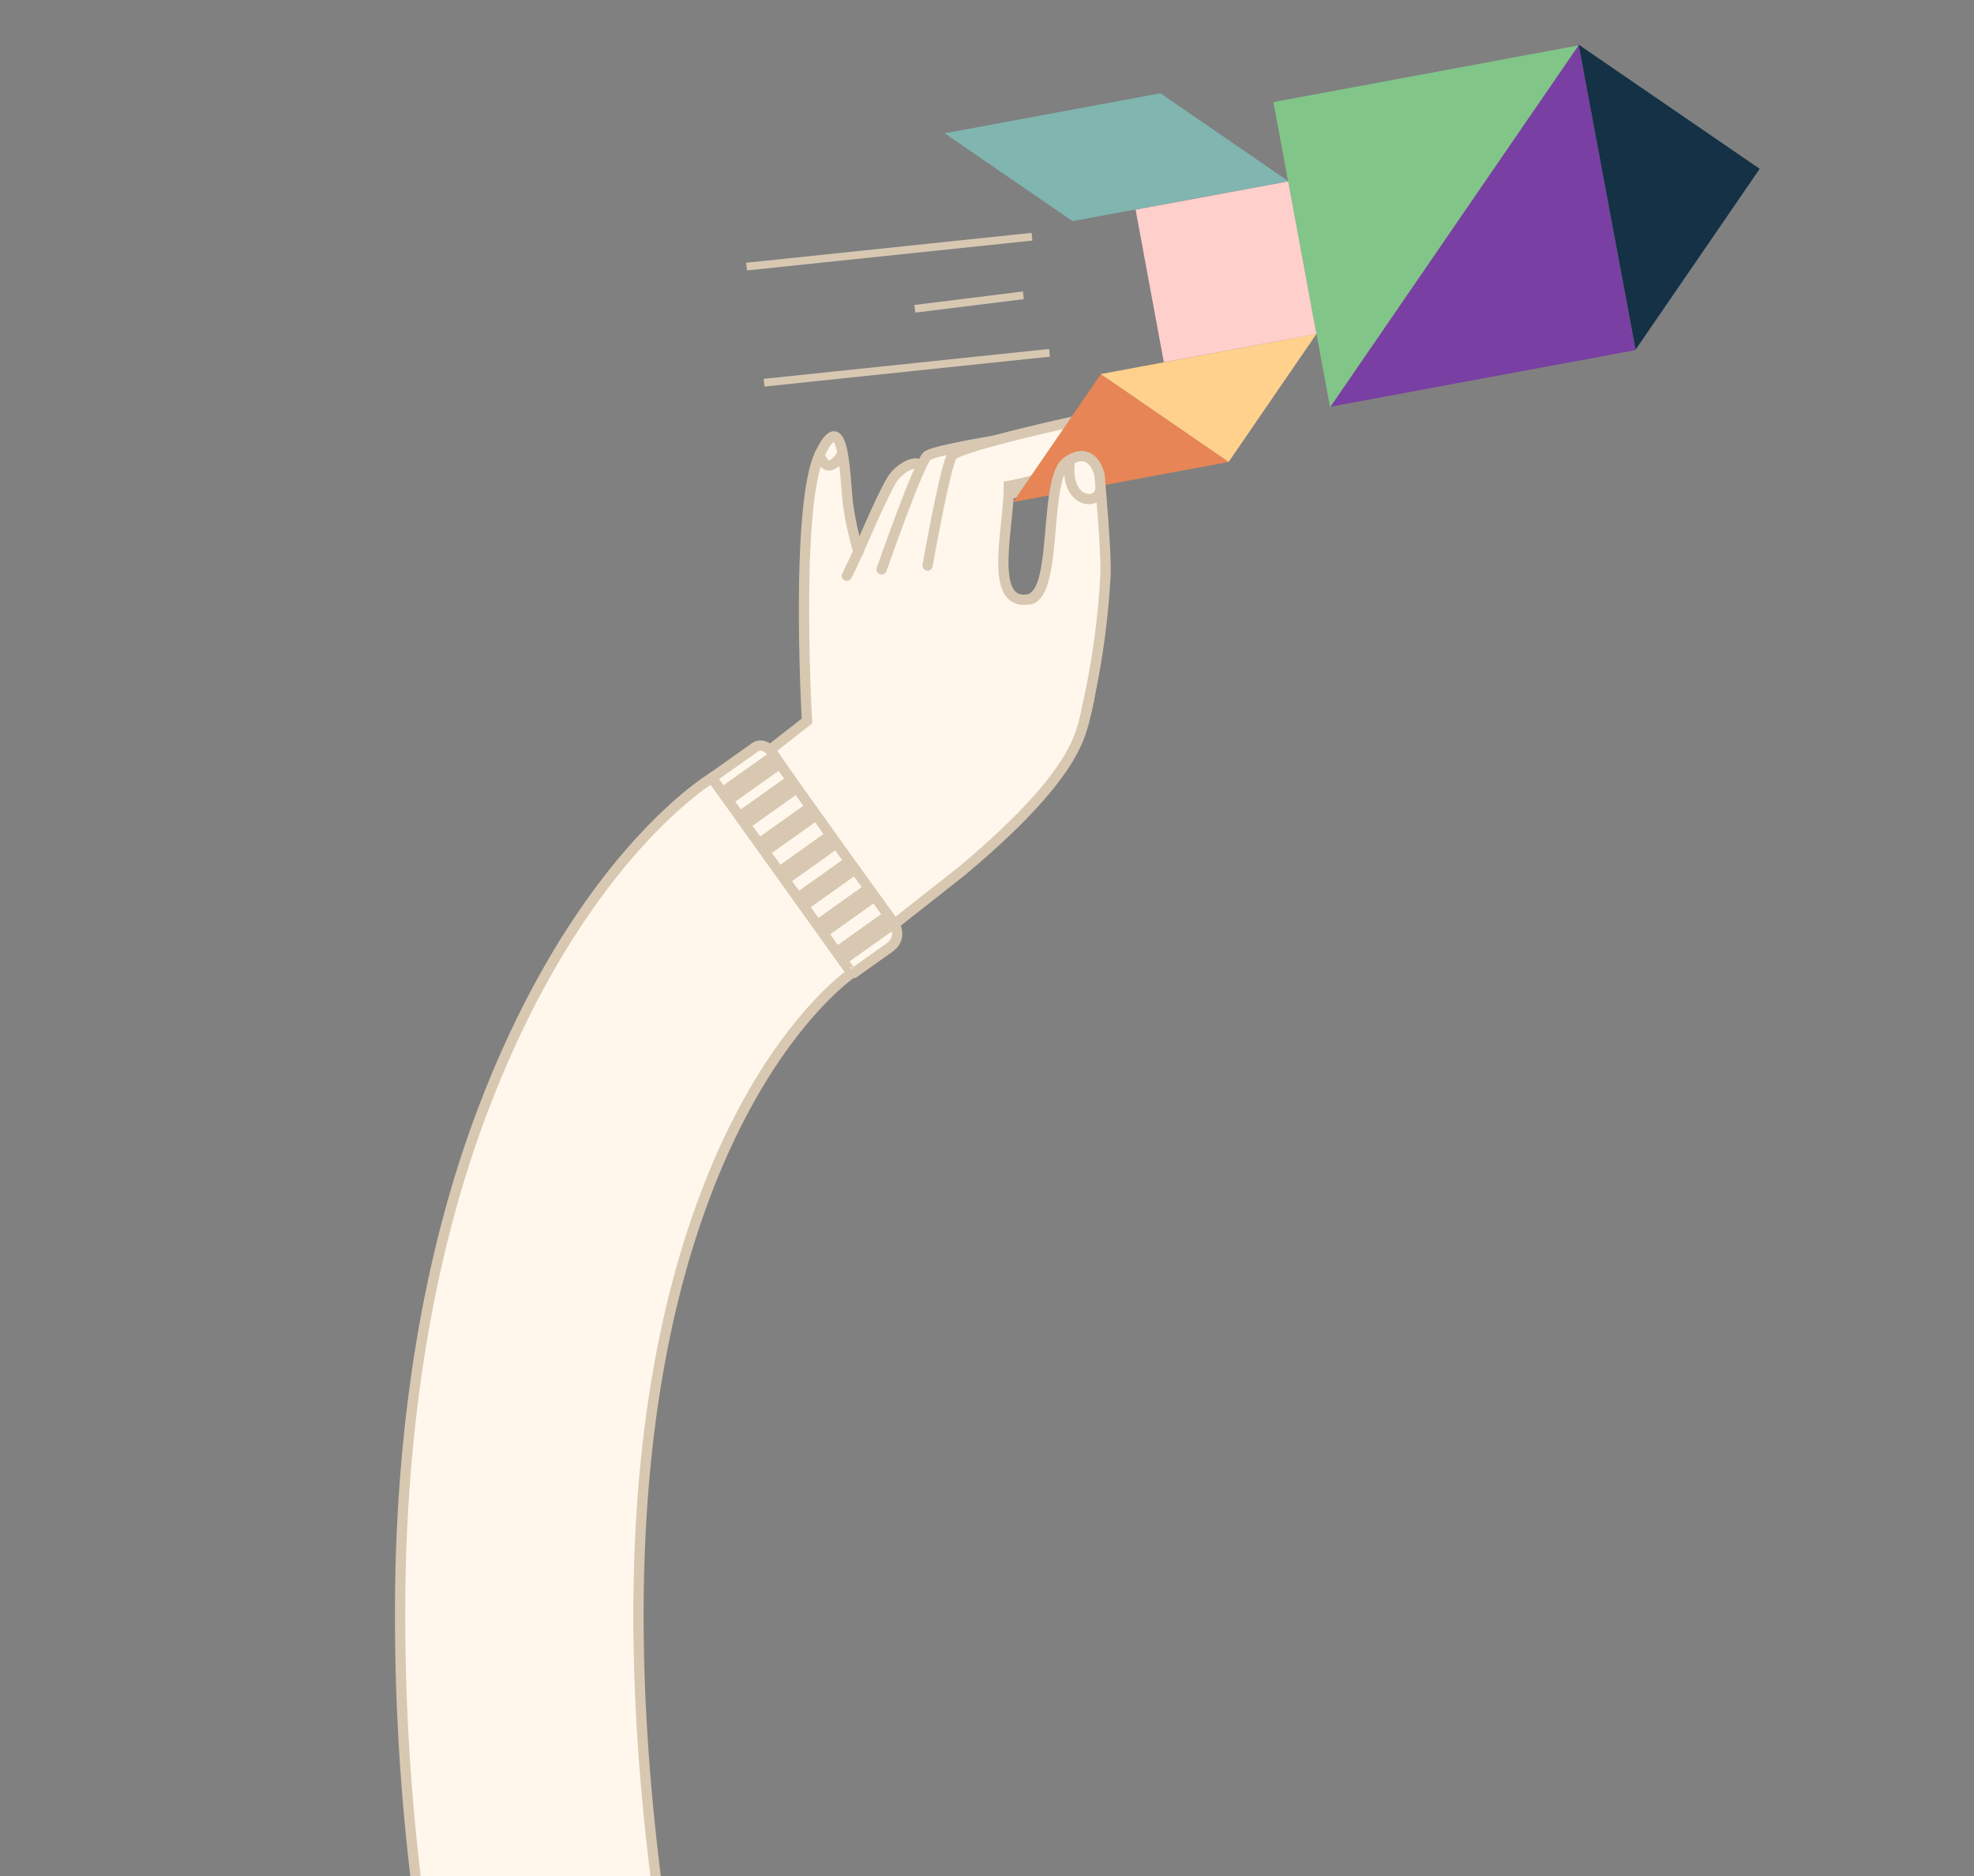 <svg id="Lager_1" data-name="Lager 1" xmlns="http://www.w3.org/2000/svg" viewBox="0 0 384 365"><rect x="0" y="0" width="384" height="365" fill="#808080" stroke="none"/><defs><style>.cls-1,.cls-3{fill:#fff7ec;}.cls-14,.cls-2{fill:none;}.cls-14,.cls-2,.cls-3,.cls-4,.cls-5{stroke:#d8c8b2;stroke-miterlimit:10;stroke-width:2px;}.cls-2,.cls-3{stroke-linecap:round;}.cls-4{fill:#fff7eb;}.cls-5,.cls-6{fill:#d8c8b2;}.cls-7{fill:#793fa2;}.cls-8{fill:#81c589;}.cls-9{fill:#80b5b0;}.cls-10{fill:#e78556;}.cls-11{fill:#ffd18d;}.cls-12{fill:#ffcfcb;}.cls-13{fill:#143146;}</style></defs><path class="cls-1" d="M149.44,145.78l7.5-5.46s-.85-30-.53-34.76,3.51-18.07,3.51-18.07l2.26-2.34,1.13,2,2.37,14.66,1.68,4.65,1.1-2.41,3.8-8.37,3-4,3.87-1.53-2.81,8.56,5.16,3.93.55,10.13-5.21,32.45L160,164.64l-12.9-17.52Z"/><path class="cls-2" d="M167,107.33a59.53,59.53,0,0,1-2-9c-.68-4.75-.63-20.23-5.51-10s-2.51,51.93-2.51,51.93l-19.33,15.14"/><path class="cls-3" d="M164.73,112c2.24-4.21,6.19-14.36,8.8-18.72.68-1.13,2.73-3.08,4.7-3.13"/><path class="cls-3" d="M171.5,110.77s7.2-20.61,8.85-22.07,26.27-5.23,29.16-5.15,1.64,3.51-2.75,7.9S195,96.19,195,96.19"/><path class="cls-3" d="M139.84,206.65,187,169.53c22.68-18.94,23.21-26.87,24.23-30.63,1.47-5.44,2.47-19.13,3-27.26.28-4.57-.83-18.86-.17-20.49.59-1.45-6.15-3.4-7.91,1-2.09,5.22-.72,23.77-6.29,24.49-7.74,1-3.52-14.53-3.61-22.12h0s11.95-1.92,15.42-7.07,4.37-6.82,1.52-6.35-26.6,5.75-27.94,7.5-4.81,21.42-4.81,21.42"/><path class="cls-4" d="M138.49,151.32l8-5.66s2-2.13,4.3,1.52,22.82,32,22.82,32,2.41,3-.59,5.16l-7.28,5.18"/><rect class="cls-5" x="140.28" y="150.38" width="11.7" height="1.93" transform="translate(-60.67 112.7) rotate(-35.42)"/><rect class="cls-5" x="143.33" y="155.29" width="11.7" height="1.93" transform="translate(-62.95 115.38) rotate(-35.42)"/><rect class="cls-5" x="147.06" y="160.47" width="12.05" height="1.93" transform="translate(-65.23 118.6) rotate(-35.42)"/><rect class="cls-5" x="151.01" y="166.08" width="11.7" height="1.93" transform="translate(-67.83 122.05) rotate(-35.48)"/><rect class="cls-5" x="154.61" y="171.15" width="11.7" height="1.93" transform="translate(-70.05 124.85) rotate(-35.42)"/><rect class="cls-5" x="158.37" y="176.44" width="11.7" height="1.93" transform="translate(-72.42 128.01) rotate(-35.42)"/><rect class="cls-5" x="162.1" y="181.62" width="12.05" height="1.93" transform="translate(-74.71 131.23) rotate(-35.42)"/><path class="cls-4" d="M80.84,365.06a431.34,431.34,0,0,1-2.91-59.9c.85-33.61,6.3-63.78,16.18-89.68,17.65-46.24,41.47-62.32,44.38-64.16l27,37.73a.32.32,0,0,0,.44.07c-.72.5-17.95,12.36-30.12,47.23-13.7,39.26-13.63,86-8.2,129.17"/><polygon class="cls-6" points="204.08 67.89 204.25 69.38 148.73 75.2 148.55 73.7 204.08 67.89"/><polygon class="cls-6" points="200.67 45.3 200.84 46.8 145.32 52.61 145.14 51.12 200.67 45.3"/><polygon class="cls-6" points="198.99 56.7 199.16 58.2 178.04 60.82 177.87 59.33 198.99 56.7"/><path class="cls-2" d="M163.74,88.43s-2.64,4.74-4.32,0"/><polygon class="cls-7" points="318.13 68.11 307.12 8.75 258.77 79.13 318.13 68.11"/><polygon class="cls-8" points="247.71 19.86 258.74 79.22 307.06 8.83 247.71 19.86"/><polygon class="cls-9" points="225.74 18.14 250.62 35.25 208.64 43.02 183.76 25.93 225.74 18.14"/><polygon class="cls-10" points="214.16 72.77 197.07 97.67 239.04 89.86 214.16 72.77"/><polygon class="cls-11" points="239.01 89.86 256.09 64.96 214.12 72.77 239.01 89.86"/><rect class="cls-12" x="223.4" y="37.79" width="30.19" height="30.19" transform="translate(-5.64 44.3) rotate(-10.49)"/><polygon class="cls-13" points="342.31 32.84 307.1 8.69 318.16 68.04 342.31 32.84"/><path class="cls-3" d="M200.54,116.57c5.23-2,2.48-23.43,7-26.71s6.31,1.49,6.4,3,1.26,14.23,1.12,18.81a155.17,155.17,0,0,1-3.69,26.42"/><path class="cls-14" d="M214.06,95c-.11,3.55-7.14,3.09-5.91-5.42"/></svg>